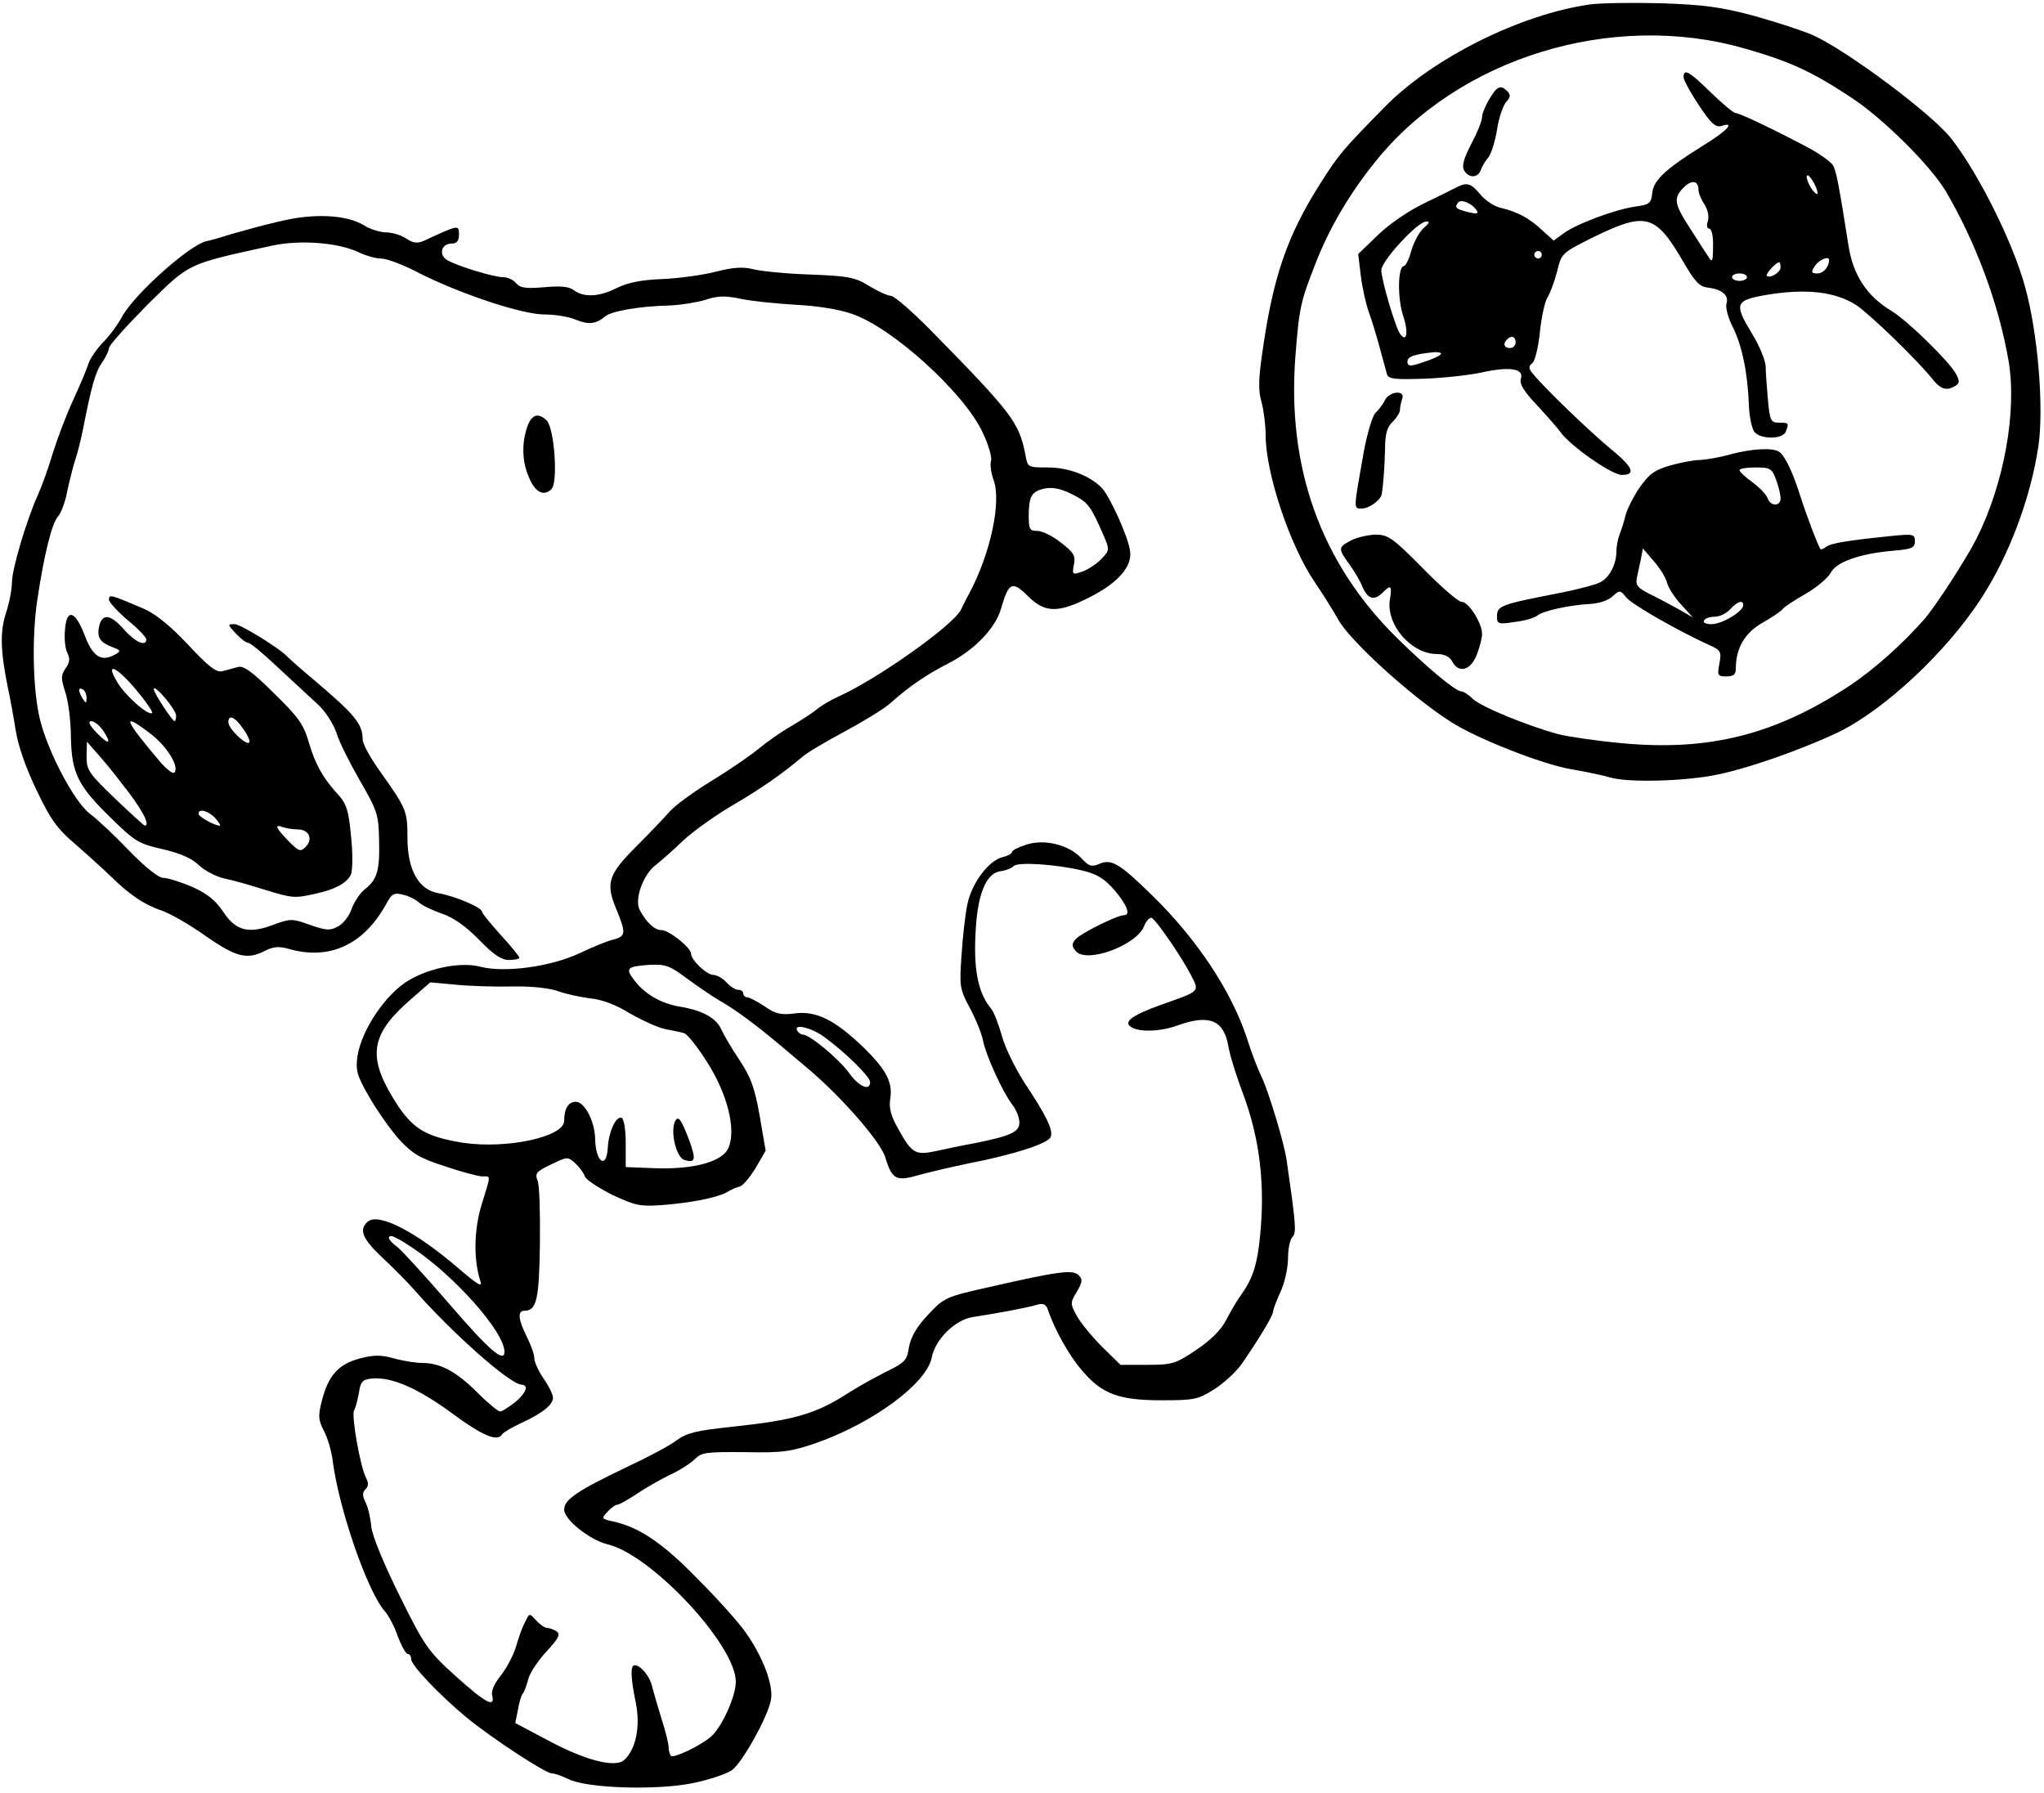 <svg height="648" viewBox="4.8 5.4 547.8 479.2" width="554pt" xmlns="http://www.w3.org/2000/svg"><path d="m431 5.9c-18.6 2.6-42.1 14.3-55 27.4-11.3 11.5-12.4 12.8-17.1 20.2-9.2 14.4-13 25.5-15.9 46.5-.9 6.3-1 9.5-.1 12.5.6 2.2 1.1 6.2 1.1 8.9 0 10 6.4 29.3 13 39.1 2.6 3.8 5.4 8.4 6.3 10 2.8 5.5 19.3 20.6 30.2 27.6 6.9 4.5 24.7 11.5 32.5 12.8 4.1.7 8.8 1.7 10.4 2.2 4.3 1.3 18.1 1.1 27.2-.5 8.5-1.5 23.7-6.8 34-11.7 12.4-6.1 28.8-21.4 38.1-35.7 7.5-11.5 13.3-26.9 15.4-40.9 1.5-10.2-.1-30.3-3.6-42.8-3.3-12-12.5-30.4-19.8-39.7-5.1-6.5-27.7-23.4-36.9-27.6-2.7-1.2-9.7-3.5-15.8-5.2-8.9-2.4-13.5-3-24.7-3.4-7.6-.2-16.3-.1-19.3.3zm41.3 11.8c12.3 3.5 18.1 6.2 28.7 13.2 8.4 5.5 21.2 18.2 25.3 25.1 8 13.7 14.1 29.9 16.8 45.4 2.3 13.6-1.2 33-8.6 47.7-2.9 5.7-10.9 18-14 21.6-5.7 6.5-13.4 13.4-20 17.8-19.9 13.1-37.6 17.6-61 15.4-6.6-.6-14.2-1.7-17-2.4-8.5-2.3-20.6-7.3-22.9-9.4-1.2-1.2-2.6-2.1-3.2-2.1-1.5 0-9.3-6.5-17.2-14.3-20.4-20.1-29.6-45.7-27.2-75.8 1-12.8 1.4-14.4 5.3-24.4 3.6-9.3 8.9-18.5 15.9-27.2 22.2-28 63.6-40.8 99.1-30.6z"/><path d="m456 25.4c0 .7 1.8 4.1 4.1 7.5 3.2 4.9 4.5 6 6 5.6 3.9-1.3 1.7 1.2-4.8 5.2-10 6.2-13.4 9.3-13.7 12.8-.3 2.7-.7 3.1-4.7 3.6-5.6.9-15.6 4.6-19.1 7.2l-2.6 1.9-2.9-2.6c-3.4-3.3-6.8-5.1-11-6.1-1.8-.3-4.4-2-5.7-3.6-2.6-3.1-3.6-3.4-6.4-2-.9.5-4.8 2.4-8.7 4.3-4 1.9-9.3 5.5-12.3 8.4l-5.4 5.2.7 5.8c.4 3.3 1.4 7.7 2.2 9.9s2.1 6.5 2.9 9.5 1.7 6.2 1.9 7c.4 1.3 2.1 1.5 10.3 1.2 5.3-.2 12.2-1 15.3-1.7 7.3-1.6 11.2-1 10.3 1.7-.4 1.4.7 3.3 4.3 7.1 2.7 2.9 5.5 6.1 6.3 7.2 2.7 3.8 13.8 11.5 16.4 11.5 4 0 3.1-2.1-3.2-7.2-5.5-4.6-17-15.6-20.4-19.7-1.4-1.6-1.4-2.2-.3-3.1.7-.6 1.6-4.3 2-8.3.4-3.9 1.3-8.1 2-9.2s1.9-4.3 2.6-7c1.2-5 1.3-5 9.9-9.3 14-6.8 16.5-6.1 24 6.8 3.1 5.3 4.3 6.6 6.6 6.8 3.8.5 5.6 2.1 4.9 4.3-.3 1 .4 3.7 1.6 6.1 2.5 4.8 4.1 12.4 4.4 21 .1 3.1.8 6.4 1.5 7.3 1.7 2 7.6 2 8.4-.1.9-2.3.8-2.4-1.8-2.4-2.2 0-2.5-.5-3-6.3-.3-3.4-.6-7.4-.6-8.9-.1-1.5-1.6-5.3-3.5-8.4-5.1-8.4-4.8-9.2 4-10.7 10.5-1.7 18.2-.8 23.8 2.8 3.7 2.5 16.4 14.7 20.9 20.4 1.9 2.2 3.5 2.6 5.7 1.2 1.1-.7 1.1-1.3.1-3.2-1.8-3.3-12.8-14.1-17.2-16.8-6.7-4-10.4-9.7-11.6-17.6-2.5-15.7-3.2-19.7-4.1-21.4-.6-1-3.4-3-6.3-4.6-8.8-4.7-18.8-9.5-19.9-9.5-.5 0-3.5-2.5-6.6-5.5-5.8-5.7-7.3-6.5-7.3-4.1zm35.9 31.1c0 .5-.6.1-1.4-.9-.8-1.1-1.5-2.7-1.5-3.5.1-1.7 2.9 2.6 2.9 4.4zm-31.9-.9c0 .8.7 2.6 1.6 3.9.9 1.4 1.3 3.3.9 4.5-.4 1.1-.2 2 .4 2s1.1 2 1 4.7c0 4.1-.2 4.5-1.2 2.9-.7-1-2.9-4.5-4.9-7.6-4.3-6.6-4.6-8.2-1.8-11 2.2-2.2 4-1.9 4 .6zm-59.4 5.6c.5.8-.1.9-2.2.4-3.5-.9-3.8-1.2-2.9-2.5.7-1.2 3.9.1 5.1 2.1zm-14.2 4.6c-1.1.9-2.6 3.6-3.3 5.9-.6 2.4-1.6 4.3-2 4.3-1.7 0-1.8 8.5-.3 13.2 1.6 4.6 1 7.7-.9 4.8-1.3-2.2-4.9-14.3-4.9-16.9 0-2.4 9.7-13 12-13 1.1-.1.9.4-.6 1.7zm31.6 7.2c0 .5-.4 1-1 1-.5 0-1-.5-1-1 0-.6.5-1 1-1 .6 0 1 .4 1 1zm77 1.4c0 1.8-1.5 3.6-3.1 3.6-1.7 0-1.8-.3-.7-2s3.8-2.8 3.8-1.6zm-13 2c0 1.3-2.9 3.1-3.7 2.2-.4-.4 2.5-3.6 3.3-3.6.2 0 .4.6.4 1.4zm-9 2.6c0 .5-.9 1-2 1s-2-.5-2-1c0-.6.9-1 2-1s2 .4 2 1zm-62 17.5c0 .8-.7 1.5-1.5 1.5-1.6 0-2-1.2-.8-2.3 1.1-1.2 2.3-.8 2.3.8zm-20 3c0 .5-2.4 1.6-6.7 2.9-1.7.5-2.3.3-2.3-.8 0-1.3 1.9-2 7.3-2.5.9 0 1.7.1 1.7.4z"/><path d="m404 31.2c-1.1 1.8-2 4-2 4.9 0 1-1.3 4.2-2.9 7.2-2 3.9-2.6 5.9-1.9 7.1 1.2 2.1 3.7 2.1 4.5-.2.3-.9 1.2-2.4 2-3.3.7-.9 1.8-4.2 2.3-7.4s1.6-6.5 2.5-7.5c1.1-1.2 1.2-1.9.3-2.8-1.8-1.8-2.7-1.5-4.8 2zm-28 80.7c-.5 1.1-1.7 2.7-2.6 3.5-.8.9-2.2 5.5-3.1 10.4-2.8 15.8-2.8 15.2-.5 15.2 1.9 0 5-2.2 5.3-3.8.4-2.2.8-7.4.9-12.2 0-4 .6-5.9 2-7.2 1.1-1.1 2-2.5 2-3.3 0-.7.3-2 .6-2.9.9-2.4-3.3-2.1-4.6.3zm92.5 14.6c-2.7.8-6.4 1.4-8.1 1.5-1.7 0-5.3.7-8.1 1.5-4.3 1.3-5.6 2.3-8.3 6.2-1.7 2.6-3.3 5.9-3.6 7.3s-1 3.5-1.5 4.8-.9 3.4-.9 4.7c0 3.5-1.9 7.1-4.4 8.3-1.1.6-5.7 1.8-10.1 2.7-16.9 3.3-17.5 3.5-17.5 6.6 0 1.8.4 2 4.8 1.3 2.6-.3 5.3-1.1 6-1.7 1.6-1.3 8.6-2.8 13.9-3.1 2.4-.1 5-.9 6.2-2 2-1.8 2.1-1.8 3.8.3 1.6 1.9 14 9 22.2 12.7 3.1 1.4 3.3 1.8 2.7 5-.6 3.1-.5 3.4 1.9 3.4 1.8 0 2.5-.5 2.5-2 0-5.6 2.4-9.7 7.2-12.4 2.6-1.5 5-3.1 5.3-3.6s3-2.3 6-4 6.1-4.3 6.9-5.7c1.5-3 7.8-5.2 16.9-6 4.9-.4 5.7-.8 5.7-2.5 0-1.9-.4-2-5.7-1.5-12.6 1.3-16.9 2-18.1 3-.7.5-1.4.8-1.5.6-.7-1-3.7-8.9-5.3-13.9-2-6.4-4.2-11.2-5.8-12.2-1.7-1.2-7.5-.8-13.1.7zm12.3 6.8c.7 1.8 1.2 4.1 1.2 5 0 2.2-2.7 2.2-3.5-.1-.3-.9-2.1-2.8-4-4.2s-3.5-2.8-3.5-3.3c0-.4 1.9-.7 4.3-.7 4 0 4.4.3 5.5 3.3zm-29.2 27.7c.4 1.4 2.1 4 3.8 5.8l3.1 3.4-4-2.3c-2.2-1.2-5.7-3.1-7.8-4.1-3.1-1.6-3.6-2.3-3.2-4.3.3-1.4.8-3.7 1.1-5.1l.5-2.7 2.9 3.4c1.7 1.9 3.3 4.5 3.6 5.9zm20.4 5.9c0 1.7-5.7 5.1-8.5 5.1-1.5 0-2.4-.4-2-1 .3-.6 1.6-1 2.9-1s3.1-.9 4.1-2c1.9-2.1 3.5-2.6 3.5-1.1zm-105.2-17.3c-3.4 1.8-3.4 2.2-.4 6.3 1.3 1.8 3 4.6 3.6 6.2 1.4 3.2 3.1 3.7 5.4 1.4 2.2-2.2 2.5-1.9 1.9 1.9-1.1 6.7 5.7 14.6 12.6 14.6 2 0 3.4.7 4.1 2 1.7 3.2 4.8 2.5 6.5-1.6.8-2 1.5-4.6 1.5-5.8 0-2.9-3.6-8.6-5.5-8.6-.9 0-5.6-4.1-10.4-9-8.2-8.3-9.3-9-12.8-9-2.1.1-5 .8-6.5 1.6zm-287.3-85.5c-4.4 1-10 2.6-12.5 3.3-2.5.8-5.6 1.7-7 2-4.6 1.1-19.3 14.3-22.5 20.2-1.1 2.1-3.4 5.2-5.2 7-1.7 1.8-3.4 4.3-3.8 5.6s-2.1 5.4-3.9 9.3c-1.8 3.8-4.3 10.4-5.6 14.5-1.2 4.1-3.1 9.3-4.1 11.5-3 6.6-6.9 19.8-6.9 23.3 0 1.8-.7 5.5-1.6 8.2-1.6 5-1.5 9.9.4 19.5.6 2.7 1.6 8.1 2.2 11.9.7 4.4 2.8 10.3 5.7 16.3 3.6 7.6 5.6 10.3 10.1 14.1 3 2.6 7.3 6.5 9.6 8.7 5.3 5.2 9.1 7.7 14.1 9.4 2.2.8 7.4 3.8 11.6 6.8 8.1 5.6 11 6.3 15.8 3.8 2.2-1.1 3.7-1.2 6.2-.5 11 3.2 20.2-1.1 26.2-12 1.5-2.8 2.1-3.1 4.5-2.5 1.5.3 3.4 1.3 4.3 2.1s3.6 2.1 6.2 3c3 1 6.4 3.4 9.9 7 3.9 4 6 5.4 8 5.4 1.5 0 2.8-.3 2.8-.6s-2.2-3.1-5-6.1c-2.7-3-5-5.8-5-6.2 0-1.2-7.5-4.3-11.7-5-5.3-.9-8.3-6.2-8.3-14.9 0-7.1-.3-7.8-7.1-17.4-2.7-3.7-4.9-7.7-4.9-8.9 0-4.1-2-6.6-13-15.9-3.6-3-6.7-5.8-7-6.1-1.7-2.1-12.7-8.9-14.3-8.9-2 0-1.9.1.3 2.5 1.3 1.4 2.8 2.5 3.3 2.5.6 0 4.2 3 8.1 6.7 3.9 3.6 8.7 8.1 10.7 9.9 2 1.9 4.1 5.2 4.9 7.6.7 2.4 3.6 8.1 6.3 12.8 4.6 8 5 9 5.1 16 .2 8.1-.5 10.5-4 13.2-1.2 1-2.7 3.3-3.4 5.2-.6 1.8-2.2 3.9-3.6 4.6-2.1 1.2-3.2 1.1-7.5-.4-4.7-1.7-5.2-1.7-9.4-.2-6.9 2.7-10.4 1.9-13.8-3.2-2.1-3.2-4.4-5-8.4-6.8-3.1-1.3-6.5-2.4-7.7-2.4-1.3 0-4.7-2.7-9.1-7.2-3.8-4-8.6-8.5-10.5-9.9-4.2-3.1-11.3-16.5-13.5-25.4-1.9-7.9-2.2-22.1-.7-32 1.8-12.1 3.9-20.5 5.5-22.3.9-1 2-4 2.5-6.7.6-2.8 1.5-6.4 2-8 .6-1.7 1.6-5.5 2.2-8.5 2.4-12.3 3.4-15.6 5.2-18.2 1-1.4 1.8-3.2 1.8-3.8 0-.7 4.7-5.9 10.3-11.6 11.5-11.3 10.4-10.8 33.2-15.8 7.7-1.7 18.2-.9 23.8 1.9 1.7.8 4.2 1.5 5.6 1.5 1.5 0 6.1 1.7 10.2 3.9 11.1 5.6 27.6 11.1 33.6 11.1 2.8 0 6.6.6 8.4 1.4 3.5 1.4 5.4 1.2 7.9-.9 1.7-1.4 9.1-2.7 17-2.9 3-.1 7.4-.8 9.8-1.5 3.3-1.1 5.3-1.2 9.5-.3 2.8.6 9.5 1.3 14.7 1.6 5.8.3 11.7 1.2 15.3 2.5 10.7 3.7 29.8 21 34.8 31.6 1.6 3.3 2.6 6.8 2.3 7.7-.3 1 0 3.3.7 5.2 2.1 5.8-.8 19.5-6.4 30.1-.6 1.1-1.7 3.2-2.4 4.7-2.2 4.2-22.3 18.5-32.8 23.2-2.2 1-4.9 2.6-6 3.6-1.1.9-4.1 2.8-6.6 4.3-2.5 1.4-6.5 4.2-8.8 6.1s-8 5.8-12.6 8.6-9.7 6.5-11.2 8.2-5.6 6-9 9.4c-7.5 7.5-8.2 9.8-5.4 16.6 2.7 6.5 2.7 7.4-.6 8.3-1.5.3-5.6 2-9.2 3.7-7.7 3.6-20 5.3-26.6 3.6-4.9-1.3-13.2.2-18.9 3.5-6.2 3.5-12.9 13.3-14 20.5-.5 3.7-.2 5.1 3.1 10.8 2.1 3.7 5.7 8.8 8 11.4 3.6 3.9 5.5 5.1 12.4 7.3 4.4 1.5 8.9 2.7 10 2.7 2.3 0 2.3-.6-.2 7.5-2.1 6.8-2.2 14.8-.4 20.4.7 2-.5 1.3-6.1-3.5-11.2-9.6-21.1-14.7-24-12.3-2.5 2.1-1.5 4.6 3.8 9.6 2.8 2.6 6.8 6.6 8.7 8.8 10.4 11.8 25.5 25.1 28.6 25.3 2.1.1 1.4 2.1-1.5 4.6-1.8 1.4-3.6 2.6-4.2 2.6-.5 0-3.3-2.3-6.1-5.1-5.6-5.6-9.9-7.9-14.7-7.9-1.6 0-5-.5-7.5-1.2-3.5-1-5.5-1-9.3 0-5.6 1.5-8.4 4.5-10.1 11.2-1.1 4.2-1 5.2.5 8.2 1 1.8 2.1 5.5 2.4 8.3 1.7 12.8 9.3 34.8 13.9 40 1 1.1 2.6 4.1 3.5 6.7 1 2.7 2.2 4.8 2.7 4.8s.9.6.9 1.4c0 1.6 7.5 9.5 14.7 15.5 6.8 5.6 21.3 15.1 23 15.1.8 0 2.7.7 4.4 1.5 4.8 2.5 23.7 3.1 33.4 1.1 4.4-.9 9.1-2.5 10.5-3.5 2.8-2.1 9.5-14.1 10.4-18.7.8-3.9-2.1-11.6-6.7-18.1-1.7-2.5-7.5-9-12.8-14.3-9.4-9.7-15.8-14-22.7-15.5-3.2-.7-3.3-.8-1.6-2.6.9-1 2.1-1.9 2.6-1.9s2.8-1.3 5.1-2.8c2.3-1.6 6.4-3.9 9-5.2 2.7-1.2 5.7-3.2 6.7-4.2 1.7-1.8 3-2 13.4-1.9 10.2.2 12.3-.1 19.3-2.5 15.2-5.4 29.4-15.9 30.8-22.8.9-4.9 6.3-10.2 11-10.9 5.9-.9 14.7-2.5 17.2-3.3 1.7-.5 2.4-.1 2.9 1.2 1.7 5.2 5.7 12.4 9.1 16.3 5.4 6.4 9.8 8.1 21.4 8.1 8.8 0 9.8-.2 14.2-3 2.5-1.6 5.9-4.7 7.4-6.9 4.6-6.7 8.3-12.8 8.3-13.9 0-.5.9-2.9 2-5.3s2-6.4 2-9c0-2.5.5-5 1.2-5.7 1.1-1.1.9-3.4-1.6-20.7-.7-4.6-4.6-17.6-6.6-22-1.1-2.2-2.9-6.9-4-10.5-4.2-12.7-13.4-26.6-25.5-38.4-8.8-8.6-10.9-9.8-14.2-8.3-1.9.8-2.7.6-4.7-1.6-3.4-3.6-9.9-5.2-14.8-3.6-2.1.7-3.8 1.5-3.8 2 0 .4-1.1 1-2.4 1.3-3.8.9-8.3 6.9-9.5 12.5-.6 2.7-1.3 9-1.6 13.8-.6 8.4-.5 9.1 2.3 14.3 1.6 3 3.2 7 3.5 8.8.8 3.9 5.3 13.8 7.9 17.1 1 1.3 1.8 3.4 1.8 4.6 0 2.6-2.2 3.6-11.5 5.5-3.3.6-8.1 1.6-10.8 2.2-5.6 1.2-6.5.7-10.2-6-2-3.5-2.5-5.6-2.1-8.1.7-4.3-1.1-7.7-7.1-13.6-7.6-7.3-12.6-9.9-18.3-9.2-3.9.5-5.3.2-8.3-1.9-2-1.3-4.1-2.4-4.6-2.4-.6 0-1.1-.5-1.1-1 0-.6-.6-1-1.3-1-.8 0-2.2-.9-3.2-2s-2.6-2-3.5-2c-1.8 0-6-4-6-5.7 0-1.6-5.9-6.3-7.9-6.3-1.9 0-4.1-2.1-5.9-5.5-1.4-2.8 1-9.5 4.4-12 1.4-1.1 4.8-4.1 7.4-6.6 2.7-2.5 8.6-6.7 13.2-9.4 7.7-4.5 13.1-8.3 18.6-12.9 1.2-1.1 6.4-4.2 11.5-6.9 5-2.7 10.6-6.1 12.2-7.6 4.8-4.3 9.6-7.6 15.3-10.5 7.1-3.6 12.8-9.5 14.3-14.8 2-7 3-7.5 7.1-3.4 4.6 4.6 8.1 4.7 16.6.4 7.9-4 11.7-8.5 10.8-12.8-.7-4-5.3-14-7.4-16.4-3.1-3.3-8.9-5.6-14.5-5.6-5.5 0-5.5 0-6.1-3.5-1.7-8.6-3.6-11.1-25.3-33.2-5-5.1-9.9-9.3-10.7-9.3-.9 0-3.5-1.2-5.8-2.6-3.7-2.3-5.4-2.7-15.7-3.1-6.4-.2-13.3-.9-15.3-1.4-2.8-.7-5.3-.6-10 .6-3.4.9-9.9 1.8-14.4 2-5.8.2-9.4 1-12.3 2.4-4.7 2.4-8.8 2.6-11.5.6-1.3-1-3.5-1.2-8-.8-4.9.4-6.4.2-7.5-1.1-.7-.9-2.3-1.6-3.5-1.6-2.5 0-12.3-3-15-4.6-2.3-1.4-1.5-4.4 1.2-4.4 1.4 0 2-.7 2-2.4 0-2.7 0-2.7-9.5 1.7-1.7.7-2.8.6-4.7-.7-1.4-.9-3.8-1.6-5.3-1.6s-4.2-.8-5.8-1.8c-4.8-3-13.7-3.4-23-1.1zm214 73.8c3 1.7 3.9 3 7.1 10.4 1.6 3.7 1.6 3.9-.6 6.2-1.2 1.3-3.5 2.8-5.1 3.4-2.7.9-2.8.9-2.3-1.8.5-2.4 0-3.3-3.4-5.9-2.2-1.8-5.1-3.2-6.4-3.2-2.1 0-2.3-.4-2.3-4.5.1-4.8.8-6 4-6.8 2.6-.6 5.2.1 9 2.2zm1.3 100.1c4.1 1 6 2.2 8.7 5.3 3.4 4 4.4 6.7 2.5 6.7-1.8 0-11.7 4.9-13 6.5-1 1.2-1 1.8.1 3.1 2.8 3.4 16.1-1.4 18.3-6.6.6-1.6 1.6-2.6 2.2-2.2 1.5 1.1 8 10.6 10.3 15.1 2.4 4.7 2.8 4.3-7.9 8.1-7.8 2.8-10.3 4.6-8 6 2.2 1.4 7.9 1.2 12.5-.5 8.4-3 12.3-1.4 13.5 5.6.4 2.4 2.2 8.2 4 12.9 4.4 11.9 5.9 24.1 4.5 38-.7 7.4-1.9 11.2-4.9 15.5-1.2 1.6-3 4.7-4.2 7-1.3 2.6-4.1 5.4-8 8-5.5 3.7-6.4 4-13.1 4h-7.2l-5-4.9c-2.7-2.7-5.7-6.4-6.7-8.2-1.8-3.3-1.8-3.5 0-6.5 1.5-2.6 1.6-3.3.5-4.4-1.6-1.6-5.3-1.1-24.2 3.2-11.5 2.6-11.9 2.8-16.2 7.4-3.1 3.3-4.6 6-5.1 8.7-.5 3.5-1.1 4.1-6 6.5-3 1.5-7.3 3.9-9.7 5.4-9.2 6-14.8 7.6-31.7 9.4-9.4 1-12.1 1.6-14.8 3.6-1.8 1.4-7.7 4.5-13 7-13.8 6.6-17.2 8.9-17.2 11.6s6.8 8.1 11.6 9.3c11.7 2.7 34.4 27 34.4 36.8 0 4-3.7 12.1-6.6 14.7-2.7 2.4-10 5.9-10.8 5.2-.3-.4-.6-1.4-.6-2.3s-.8-4.3-1.9-7.6c-1-3.2-2.1-7.1-2.5-8.6-.6-2.8-3.1-5.8-4.7-5.8-1.2 0-1.1 3.2.3 10.1 1.3 6.3 0 12.5-3.1 15.3-2.4 2.2-10.6.1-20.9-5.5l-8.3-4.4.7-3.5c.3-1.9.9-4 1.4-4.5.4-.6 1-2.3 1.4-3.8.4-1.6 2.5-4.8 4.8-7.3 3.4-3.7 3.9-4.7 2.7-5.5-.8-.5-1.9-.9-2.5-.9s-1.9-.9-2.9-2c-1.8-2-1.8-2-2.9.3-.7 1.2-1.8 4.2-2.5 6.7-.7 2.4-2.6 5.9-4.1 7.8-1.7 2.1-2.6 4.1-2.3 5.3.9 3.5-1.8 2-9.7-5.1-7.4-6.7-8.3-7.9-15-21.4-4.3-8.7-7.4-16.1-7.7-18.8-.2-2.3-.9-5.3-1.6-6.6-.8-1.6-.8-2.5.1-3.4.8-.8.8-1.7.1-3-1.5-2.8-4-16.8-3.2-18.1.4-.6.9-2.7 1.3-4.7.4-2.9 1-3.6 3.3-3.8 5.2-.6 12.2 2.4 21.4 9.1 8.5 6.3 12.4 7.9 13.7 5.8.3-.5 2.7-1.9 5.3-3.1 5.6-2.6 8.3-4.8 8.3-6.7 0-.8-1.1-3.1-2.5-5.1s-2.5-4.5-2.5-5.5-.9-3.5-2-5.7c-2.3-4.6-2.6-7-.6-7 3.2 0 3.9-3 4.1-17.8.1-8.1-.1-15.7-.6-17-.8-2-.4-2.5 3.6-4.4 4.3-2.1 4.5-2.1 6.4-.4 1.1 1 2.3 2.6 2.6 3.5.2.9 3.6 3.1 7.3 5 6.2 2.9 7.5 3.2 13.3 2.8 7.9-.6 14.8-2 17.4-3.4 1.1-.7 2.7-1.4 3.6-1.6.9-.3 2.8-2.6 4.3-5.1l2.6-4.5-1.6-9.3c-1.3-7.5-2.4-10.4-5.3-14.8-2-3-4.2-6.7-4.9-8.2-1.3-3.2-5.1-5.3-11.2-6.3-5-.8-9.5-3.4-12.3-7.2-2.4-3.1-1.8-3.6 4.2-4 4.3-.2 5.4.2 10.2 3.8 3 2.2 7 4.9 8.9 6 3.6 2 9.3 6.2 15.5 11.4 1.9 1.6 5.7 4.8 8.3 7 8.8 7.5 19.1 19.3 20.3 23.5 1.8 5.9 2.9 6.4 9.1 4.6 2.9-.8 8.9-2.2 13.3-3.1 12.2-2.4 21.2-5.3 21.9-7.1s-1.1-5.6-7.1-14.6c-2.4-3.8-5.2-9.4-6-12.5-.9-3.2-2.2-6.5-2.9-7.3-3.3-3.9-4.6-9.9-4.2-19.2.4-11 2.7-17.1 6.8-17.6 1.4-.2 3-.8 3.5-1.4 1.2-1.1 11-.5 18.3 1.2zm-152.8 31.1c5.1-.1 10.1.4 12.5 1.3 2.2.8 6.1 1.6 8.6 1.9 3 .3 6.8 1.7 10.5 4 3.3 1.9 7.5 3.8 9.4 4.2s4.2.8 5.1 1.1c.9.2 3.7 3.8 6.3 7.9 5.3 8.4 7.7 17.7 5.7 22.7-1.4 3.8-9.3 6-19.8 5.6l-7.8-.3v-6.4c0-3.7-.5-6.6-1.1-6.8-1.5-.5-3.4 3.5-3.7 7.9-.3 6.1-3.3 4-3.4-2.3-.1-4.7-2.8-9.9-5.2-9.9-2 0-3.1 1.9-3.1 5.1 0 4.3-15.3 7.6-27 5.9-10.6-1.7-14-3.9-19.1-12.4-6.7-11.2-5.5-17.1 5.4-26.4l4.8-4.2 6.7.6c3.7.4 10.5.6 15.2.5zm83.8 13.6c5.6 4.1 12.2 10.6 12.2 12 0 2.6-3.1 1.2-5.7-2.5-2.7-3.7-10.5-10.2-12.3-10.2-.5 0-1.2-.5-1.5-1-1.3-2.1 3.8-.9 7.3 1.7zm-110.5 56.4c11.3 7.5 24.7 22.6 24.7 27.9 0 3.1-4.1-.4-14.5-12.5-6.4-7.4-12.7-14.3-14-15.4-2.5-1.9-3.2-3.1-1.7-3.1.5 0 3 1.4 5.5 3.1z"/><path d="m185.6 305.5c-1.1 3 .5 9.4 2.6 10.1 3 .9 3.2-.1 1.3-5.3-2.2-5.8-3-6.9-3.9-4.8zm-39.5-186.4c-1.5 4.4-1.4 9.3.4 13.4 1.6 4.1 4 5.4 6.1 3.3 1.8-1.8.8-16.3-1.3-18.4-2.3-2.2-4-1.6-5.2 1.7zm-112.1 46.3c0 .7 2.3 3.2 5 5.5 2.8 2.3 5 4.6 5 5.2 0 2-3 .7-5.9-2.6-3.6-4.1-5.8-4.5-6.7-1.1-.7 3.1.1 4.4 3.4 5.7 2.4.9 2.5 1.1.9 2-3.7 2.1-6 .7-8.2-5.1-2.6-6.8-4.9-7.3-5.3-1.3-.2 2.3.1 5.1.7 6.1.7 1.4.6 2.5-.5 4-1.3 1.9-1.3 2.7-.1 6.4.8 2.4 1.5 7.8 1.5 12 .2 9.7 1.8 13.1 10.9 21.9 6.2 6.1 7.4 6.8 13.7 8.2 4.6 1.1 7.8 2.4 9.7 4.3 1.5 1.4 4.5 3 6.6 3.5 2.1.4 7 1.8 10.8 3 7.8 2.4 8.3 2.4 14 1.1 5.1-1.1 8.2-2.8 9.3-5 .5-.9.6-5.5.1-10.1-.6-6.8-1.2-8.8-3.1-11-4.3-4.6-6.5-8.5-8.2-14.3-1.4-4.9-2.7-6.8-9.4-13.3-5.8-5.8-8.2-7.5-9.7-7-1.1.3-2.9.8-4.1 1.1-1.6.4-3.6-1.1-9.1-7-4.8-5.1-8.7-8.3-11.9-9.7-8.9-3.8-9.4-4-9.4-2.5zm7.3 24.2c2.6 3.1 4.5 5.9 4.3 6.2-1 .9-7.3-4.7-9.4-8.3-3.3-5.5-.3-4.3 5.1 2.1zm-13.3 2.2c0 1.5-.2 1.5-1 .2-1.3-2-1.3-3.3 0-2.5.6.3 1 1.4 1 2.3zm24 4.7c0 .8-.2 1.5-.4 1.5-.6 0-5.6-7.6-5.6-8.6.1-1.5 6 5.5 6 7.1zm18 3.6c1.2 1.6 1.9 3.3 1.6 3.6-.8.9-5.6-3.7-5.6-5.4 0-2.2 1.8-1.5 4 1.8zm-37.5.5c2.4 3.7 1.4 3.8-1.9.4-1.9-2-2.3-3-1.3-3 .8 0 2.2 1.2 3.2 2.6zm12.7.8c4.4 3.4 7.8 8.9 6.3 10.4-.4.4-2-.9-3.7-2.8-9.9-11.7-10.6-13.7-2.6-7.6zm-5.6 16.1c3.8 5.1 5.4 8.5 4 8.5-.2 0-3.8-3.3-8-7.3-7-6.7-7.6-7.6-7.6-11.2l.1-4 3.5 4c2 2.2 5.5 6.7 8 10zm22.9 6.5c1 1.1 1.5 2 1.2 2-1.4 0-5.7-2.4-5.7-3.2 0-1.5 2.7-.8 4.5 1.2zm22.1 3c3 0 4.2 2.6 2.1 4.7-1.4 1.4-1.8 1.2-4.6-1.6-3.4-3.5-3.9-4.6-1.5-3.7.9.3 2.7.6 4 .6z"/></svg>